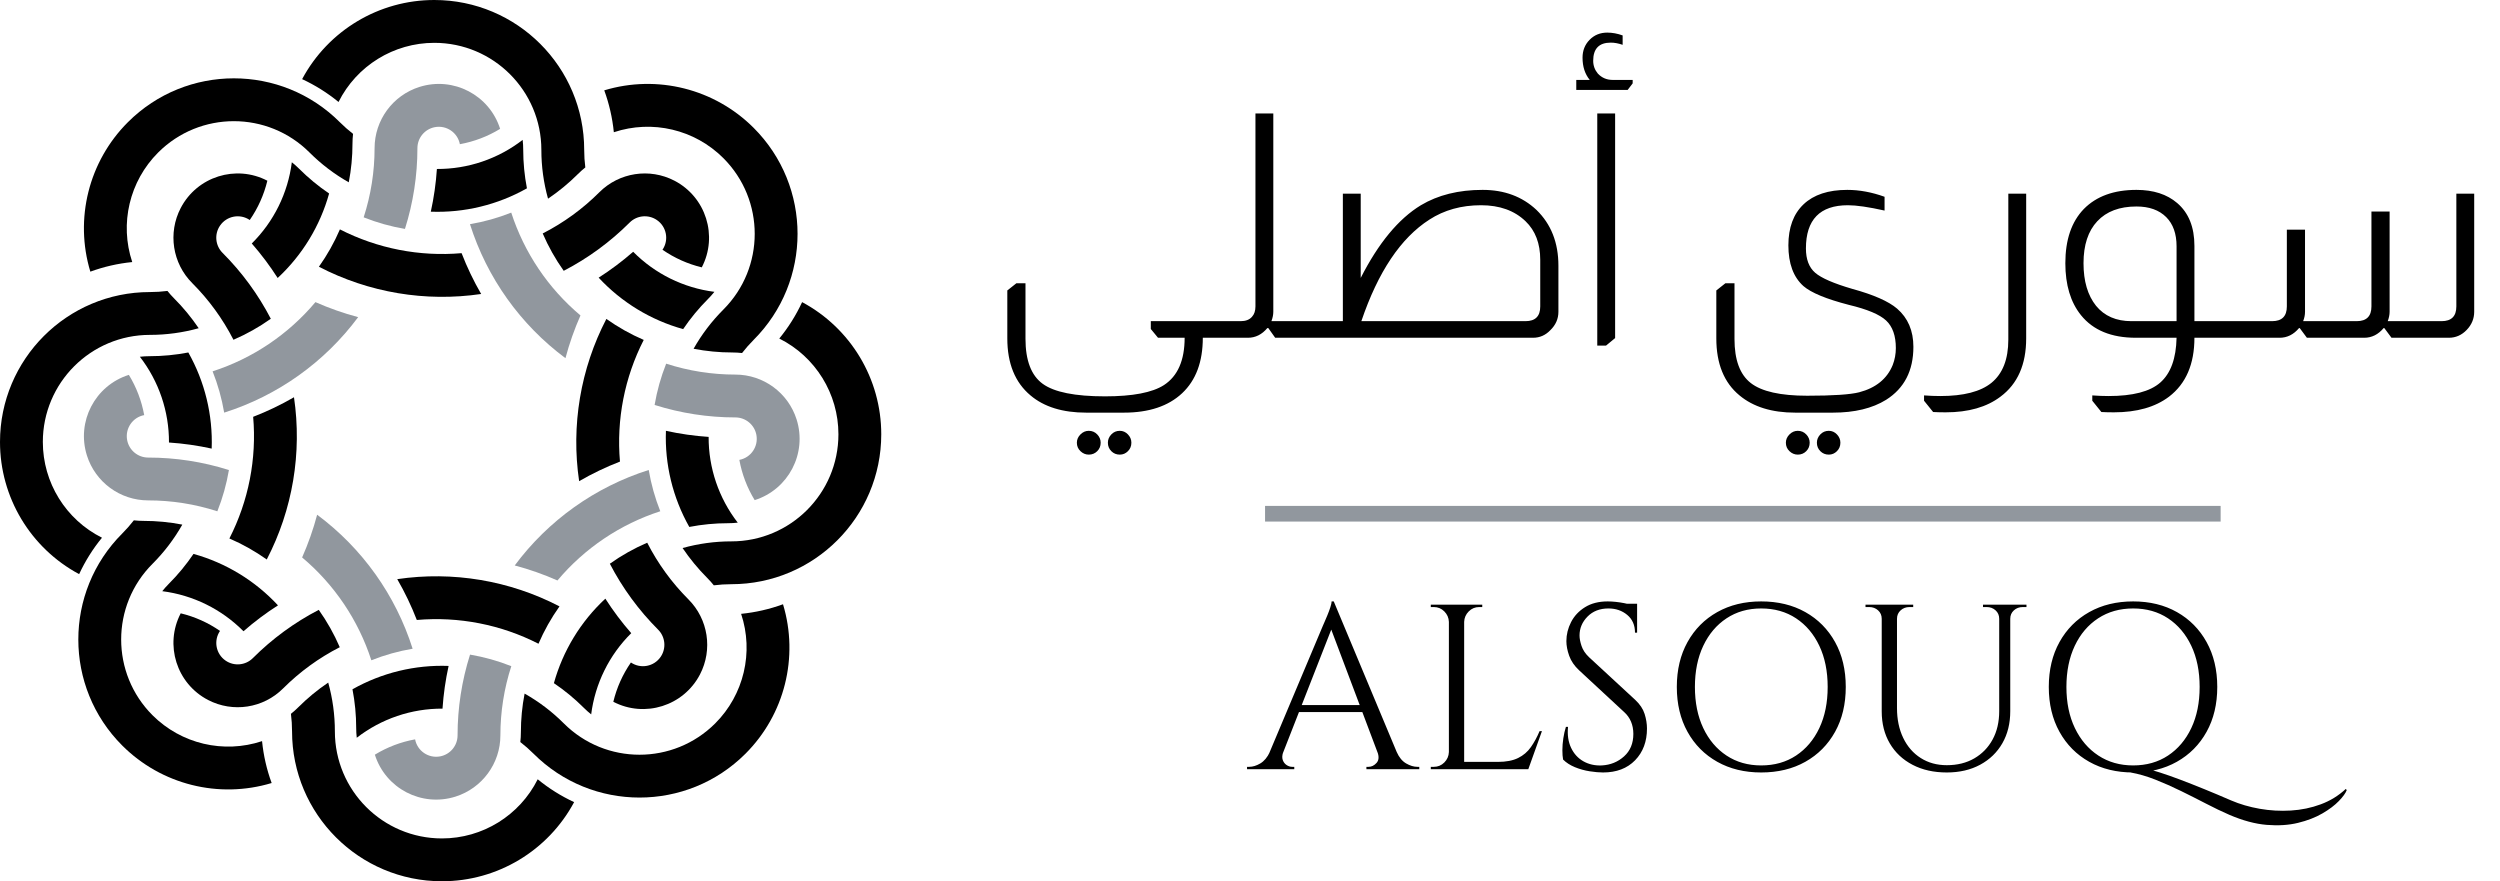 <?xml version="1.0" encoding="utf-8"?>
<svg width="478.767" height="168.768" viewBox="0 0 478.767 168.768" fill="none" xmlns="http://www.w3.org/2000/svg">
  <g id="Logo Ar Black New 2">
    <g id="Icon">
      <path id="_fACB9NrgppsksNpAKL-1H" d="M27.325 4.552C19.284 5.25 11.21 3.673 4.022 0C2.938 2.52 1.588 4.918 0 7.155C9.553 12.114 20.424 13.94 31.073 12.371C29.622 9.866 28.368 7.254 27.325 4.552L27.325 4.552Z" fill="#000000" fill-rule="evenodd" transform="translate(61.073 43.93)" />
      <path id="_1XSAV2EIwFBLrz0obNwLp" d="M17.696 1.875C17.696 1.249 17.66 0.624 17.589 0C12.892 3.639 7.108 5.602 1.166 5.574C0.981 8.325 0.591 11.06 0 13.753C6.431 13.991 12.804 12.442 18.408 9.279C17.936 6.84 17.696 4.361 17.696 1.875L17.696 1.875Z" fill="#000000" fill-rule="evenodd" transform="translate(82.503 26.787)" />
      <path id="_y4F75-d5o4CZ-gZI4ReF_" d="M2.089 12.306C2.089 16.804 1.384 21.272 0 25.551C2.55 26.567 5.199 27.309 7.905 27.767C9.487 22.768 10.293 17.552 10.293 12.308C10.293 10.339 11.692 8.648 13.629 8.279C15.853 7.857 18.001 9.317 18.425 11.543C21.151 11.046 23.763 10.052 26.131 8.605C24.084 2.125 17.174 -1.471 10.691 0.573C5.569 2.187 2.089 6.936 2.089 12.306L2.089 12.306Z" fill="#91979E" fill-rule="evenodd" transform="translate(69.645 16.072)" />
      <path id="_S6cQIm7NDeRn5c33D2znw" d="M0 15.155C2.499 16.314 4.841 17.784 6.971 19.529C10.449 12.588 17.546 8.203 25.308 8.203C36.633 8.203 45.816 17.386 45.816 28.713C45.816 31.87 46.245 35.009 47.093 38.05C49.152 36.659 51.072 35.073 52.832 33.316C53.276 32.873 53.743 32.457 54.233 32.067C54.092 30.955 54.019 29.834 54.019 28.713C54.019 12.855 41.166 0 25.308 0C14.726 0 4.999 5.824 0 15.155L0 15.155Z" fill="#000000" fill-rule="evenodd" transform="translate(57.859 0)" />
      <path id="_Yy3sRt9ET9PQJUM4o7zhY" d="M19.694 0C14.503 6.178 7.678 10.773 0 13.256C1.016 15.806 1.757 18.455 2.216 21.162C12.476 17.913 21.455 11.516 27.875 2.876C25.077 2.132 22.342 1.17 19.694 0L19.694 0Z" fill="#91979E" fill-rule="evenodd" transform="translate(40.715 57.859)" />
      <path id="_1sH8kRh53h6meGE_r-Efo" d="M9.073 1.249C8.63 0.806 8.162 0.39 7.672 0C6.924 5.895 4.224 11.373 0 15.556C1.815 17.632 3.474 19.841 4.959 22.164C9.675 17.786 13.087 12.185 14.812 5.985C12.753 4.592 10.833 3.007 9.073 1.249L9.073 1.249Z" fill="#000000" fill-rule="evenodd" transform="translate(48.216 31.073)" />
      <path id="_kcvdDcPeNHMPF9TvNpfX8" d="M3.605 21.008C6.785 24.189 9.446 27.846 11.493 31.852C14.013 30.767 16.411 29.417 18.648 27.829C16.231 23.175 13.115 18.917 9.406 15.21C8.013 13.817 7.807 11.631 8.915 10.002C10.19 8.129 12.74 7.643 14.613 8.918C16.19 6.64 17.334 4.088 17.986 1.392C11.958 -1.745 4.526 0.599 1.389 6.629C-1.088 11.391 -0.193 17.211 3.605 21.008L3.605 21.008Z" fill="#000000" fill-rule="evenodd" transform="translate(33.215 33.216)" />
      <path id="_zmXOV9Vlm8Tu8CNrhYOP4" d="M1.229 37.023C3.816 36.076 6.511 35.459 9.252 35.186C6.803 27.819 8.721 19.702 14.211 14.213C22.221 6.203 35.205 6.203 43.215 14.213C45.448 16.444 47.973 18.362 50.72 19.914C51.194 17.473 51.431 14.994 51.431 12.508C51.431 11.882 51.468 11.256 51.539 10.633C50.651 9.945 49.809 9.203 49.016 8.41C37.805 -2.803 19.624 -2.803 8.412 8.41C0.925 15.896 -1.833 26.891 1.229 37.023L1.229 37.023Z" fill="#000000" fill-rule="evenodd" transform="translate(16.072 15.001)" />
      <path id="_nRFq-CRXC_qsijN7FiDum" d="M4.552 3.748C5.25 11.786 3.673 19.861 0 27.048C2.52 28.135 4.918 29.483 7.155 31.073C12.114 21.519 13.94 10.648 12.371 0C9.866 1.451 7.254 2.704 4.552 3.748L4.552 3.748Z" fill="#000000" fill-rule="evenodd" transform="translate(43.93 76.075)" />
      <path id="_GtMrKMYBFuZxkIqUaB82B" d="M1.875 0.711C1.249 0.711 0.624 0.748 0 0.819C3.639 5.518 5.602 11.3 5.574 17.242C8.325 17.426 11.06 17.819 13.753 18.408C13.991 11.977 12.442 5.606 9.279 0C6.84 0.471 4.361 0.711 1.875 0.711L1.875 0.711Z" fill="#000000" fill-rule="evenodd" transform="translate(26.786 67.502)" />
      <path id="_Se1Eznnh9j1O3gH_arfr7" d="M12.306 24.039C16.804 24.039 21.272 24.744 25.551 26.129C26.567 23.581 27.309 20.93 27.767 18.226C22.768 16.644 17.552 15.838 12.308 15.838C10.339 15.838 8.648 14.439 8.279 12.502C7.857 10.277 9.317 8.128 11.543 7.706C11.046 4.978 10.052 2.366 8.605 0C2.125 2.044 -1.471 8.955 0.573 15.438C2.187 20.557 6.936 24.039 12.306 24.039L12.306 24.039Z" fill="#91979E" fill-rule="evenodd" transform="translate(16.072 71.789)" />
      <path id="_rYwBYrNpAwOcBp9UnCJLE" d="M15.155 54.233C16.314 51.735 17.784 49.392 19.529 47.26C12.588 43.784 8.203 36.687 8.203 28.923C8.203 17.596 17.386 8.415 28.713 8.415C31.87 8.415 35.009 7.987 38.05 7.14C36.659 5.081 35.073 3.159 33.316 1.401C32.873 0.958 32.457 0.491 32.067 0C30.955 0.141 29.834 0.214 28.713 0.214C12.855 0.214 0 13.07 0 28.925C0 39.507 5.824 49.236 15.155 54.233L15.155 54.233Z" fill="#000000" fill-rule="evenodd" transform="translate(0 55.717)" />
      <path id="_SiQQyclBbaM3JNNYhJo84" d="M0 8.18C6.178 13.372 10.773 20.197 13.256 27.873C15.806 26.86 18.455 26.118 21.161 25.66C17.913 15.399 11.516 6.42 2.876 0C2.132 2.801 1.17 5.533 0 8.18L0 8.18Z" fill="#91979E" fill-rule="evenodd" transform="translate(57.859 98.575)" />
      <path id="_GncUxpdKptzBXS-ACdsQN" d="M1.249 5.739C0.806 6.182 0.39 6.65 0 7.14C5.895 7.89 11.373 10.588 15.556 14.812C17.632 12.995 19.841 11.338 22.164 9.853C17.786 5.137 12.185 1.725 5.985 0C4.592 2.059 3.007 3.979 1.249 5.739L1.249 5.739Z" fill="#000000" fill-rule="evenodd" transform="translate(31.072 106.076)" />
      <path id="_gaOsq5LASKuQu4Cq4RLiW" d="M21.008 15.043C24.189 11.865 27.846 9.202 31.852 7.155C30.767 4.635 29.417 2.237 27.829 0C23.175 2.417 18.919 5.533 15.21 9.242C13.817 10.633 11.631 10.841 10.002 9.733C8.129 8.458 7.643 5.908 8.918 4.035C6.64 2.458 4.088 1.314 1.392 0.664C-1.745 6.692 0.599 14.122 6.629 17.259C11.391 19.739 17.211 18.843 21.008 15.043L21.008 15.043Z" fill="#000000" fill-rule="evenodd" transform="translate(33.215 116.79)" />
      <path id="_NRtsBLs1qUcF8a1AH_U_E" d="M37.023 50.307C36.076 47.721 35.459 45.025 35.186 42.284C27.819 44.736 19.702 42.814 14.211 37.328C6.203 29.317 6.203 16.331 14.211 8.323C16.444 6.092 18.362 3.566 19.914 0.819C17.473 0.345 14.994 0.107 12.508 0.107C11.882 0.107 11.256 0.071 10.633 0C9.945 0.885 9.203 1.729 8.41 2.522C-2.804 13.734 -2.804 31.915 8.41 43.127C15.896 50.612 26.891 53.37 37.023 50.307L37.023 50.307Z" fill="#000000" fill-rule="evenodd" transform="translate(15 99.647)" />
      <path id="_AR6_kdHptNRS7B9mtSqJu" d="M3.748 8.366C11.786 7.668 19.861 9.245 27.048 12.918C28.135 10.398 29.483 8 31.073 5.763C21.519 0.804 10.648 -1.022 0 0.547C1.451 3.052 2.704 5.664 3.748 8.366L3.748 8.366Z" fill="#000000" fill-rule="evenodd" transform="translate(76.074 110.362)" />
      <path id="_3cW9cx9tYI-z97E6mHblY" d="M0.711 11.904C0.711 12.53 0.748 13.156 0.819 13.779C5.518 10.139 11.3 8.178 17.242 8.203C17.426 5.452 17.819 2.715 18.408 0.024C11.977 -0.214 5.606 1.333 0 4.498C0.471 6.939 0.711 9.418 0.711 11.904L0.711 11.904Z" fill="#000000" fill-rule="evenodd" transform="translate(67.502 127.505)" />
      <path id="_1-MfNQAQxINyapyvsXoT6" d="M24.039 15.461C24.039 10.961 24.744 6.493 26.129 2.214C23.581 1.2 20.93 0.459 18.226 0C16.644 5.002 15.838 10.215 15.838 15.461C15.838 17.431 14.439 19.121 12.502 19.49C10.277 19.912 8.128 18.453 7.706 16.228C4.978 16.723 2.366 17.718 0 19.164C2.044 25.645 8.955 29.24 15.438 27.196C20.557 25.58 24.039 20.831 24.039 15.461L24.039 15.461Z" fill="#91979E" fill-rule="evenodd" transform="translate(71.789 125.362)" />
      <path id="_tx5CIgSVTNKDitQ_l-2WZ" d="M54.233 22.893C51.735 21.734 49.392 20.264 47.26 18.519C43.784 25.46 36.687 29.845 28.923 29.845C17.596 29.845 8.415 20.662 8.415 9.337C8.415 6.18 7.987 3.039 7.14 0C5.081 1.389 3.159 2.977 1.401 4.732C0.958 5.175 0.491 5.591 0 5.983C0.141 7.095 0.214 8.216 0.214 9.337C0.214 25.192 13.07 38.048 28.925 38.048C39.507 38.05 49.236 32.225 54.233 22.893L54.233 22.893Z" fill="#000000" fill-rule="evenodd" transform="translate(55.716 130.72)" />
      <path id="_fPiFWASofwGFEBUNYcpba" d="M8.182 21.162C13.372 14.983 20.197 10.391 27.873 7.903C26.86 5.355 26.118 2.704 25.66 0C15.399 3.251 6.42 9.645 0 18.284C2.801 19.029 5.533 19.991 8.182 21.162L8.182 21.162Z" fill="#91979E" fill-rule="evenodd" transform="translate(98.575 90.004)" />
      <path id="_QhxgC-5HvO91wAnrRYWT0" d="M5.739 20.913C6.182 21.357 6.65 21.772 7.14 22.164C7.89 16.267 10.588 10.792 14.812 6.609C12.995 4.532 11.338 2.323 9.853 0C5.137 4.378 1.725 9.98 0 16.181C2.059 17.57 3.979 19.158 5.739 20.913L5.739 20.913Z" fill="#000000" fill-rule="evenodd" transform="translate(106.075 114.647)" />
      <path id="_PdXt6Fvd7q-cKeu8edBCh" d="M15.043 10.845C11.865 7.665 9.202 4.007 7.155 0C4.635 1.086 2.237 2.434 0 4.024C2.417 8.681 5.533 12.935 9.242 16.646C10.633 18.037 10.841 20.225 9.733 21.854C8.458 23.727 5.908 24.213 4.035 22.938C2.458 25.216 1.314 27.768 0.664 30.464C6.692 33.601 14.122 31.255 17.259 25.229C19.739 20.463 18.843 14.643 15.043 10.845L15.043 10.845Z" fill="#000000" fill-rule="evenodd" transform="translate(116.79 103.933)" />
      <path id="_P35xdtj5EQSn-pY4kvbd1" d="M50.307 0C47.721 0.947 45.025 1.562 42.284 1.836C44.736 9.204 42.814 17.321 37.328 22.811C29.317 30.817 16.331 30.817 8.323 22.811C6.092 20.579 3.566 18.659 0.819 17.109C0.345 19.55 0.107 22.029 0.107 24.515C0.107 25.141 0.071 25.767 0 26.39C0.885 27.076 1.729 27.817 2.522 28.61C13.734 39.822 31.915 39.822 43.127 28.61C50.612 21.127 53.37 10.13 50.307 0L50.307 0Z" fill="#000000" fill-rule="evenodd" transform="translate(99.646 115.719)" />
      <path id="_zsQezP-4GRt9QN9ofB0IM" d="M8.366 27.325C7.668 19.284 9.245 11.21 12.918 4.022C10.398 2.938 8 1.588 5.763 0C0.804 9.553 -1.022 20.424 0.547 31.073C3.052 29.622 5.664 28.368 8.366 27.325L8.366 27.325Z" fill="#000000" fill-rule="evenodd" transform="translate(110.361 61.074)" />
      <path id="_cvPHabGzPQQ_wN0_o3dGp" d="M11.904 17.696C12.53 17.696 13.156 17.66 13.779 17.589C10.139 12.892 8.178 7.108 8.203 1.166C5.452 0.981 2.715 0.591 0.024 0C-0.214 6.431 1.333 12.804 4.498 18.408C6.939 17.936 9.418 17.696 11.904 17.696L11.904 17.696Z" fill="#000000" fill-rule="evenodd" transform="translate(127.505 82.503)" />
      <path id="_vdl6KhYywv2j3TgjtCWCI" d="M15.461 2.089C10.961 2.089 6.493 1.384 2.214 0C1.2 2.55 0.459 5.199 0 7.905C5.002 9.487 10.215 10.293 15.461 10.293C17.431 10.293 19.121 11.692 19.49 13.629C19.912 15.853 18.453 18.001 16.229 18.425C16.723 21.151 17.718 23.763 19.164 26.131C25.645 24.084 29.24 17.174 27.196 10.691C25.58 5.569 20.831 2.089 15.461 2.089L15.461 2.089Z" fill="#91979E" fill-rule="evenodd" transform="translate(125.362 69.646)" />
      <path id="_1R9F3Ow0EfvqDLpABCK8k" d="M22.893 0C21.734 2.499 20.264 4.841 18.519 6.971C25.46 10.449 29.845 17.546 29.845 25.308C29.845 36.633 20.662 45.816 9.337 45.816C6.18 45.816 3.039 46.245 0 47.093C1.389 49.152 2.977 51.072 4.732 52.832C5.175 53.276 5.591 53.743 5.983 54.233C7.095 54.092 8.216 54.019 9.337 54.019C25.192 54.019 38.048 41.166 38.048 25.308C38.05 14.726 32.225 4.999 22.893 0L22.893 0Z" fill="#000000" fill-rule="evenodd" transform="translate(130.719 57.86)" />
      <path id="_bf8qOrk9tGQixANIc7ah3" d="M21.162 19.694C14.983 14.503 10.391 7.678 7.903 0C5.355 1.016 2.704 1.757 0 2.216C3.251 12.476 9.645 21.455 18.284 27.875C19.029 25.077 19.991 22.342 21.162 19.694L21.162 19.694Z" fill="#91979E" fill-rule="evenodd" transform="translate(90.003 40.716)" />
      <path id="_4XagiIcioWUsv--0f5JG1" d="M20.913 9.073C21.357 8.63 21.772 8.162 22.164 7.672C16.267 6.924 10.792 4.224 6.609 0C4.532 1.815 2.323 3.474 0 4.959C4.378 9.675 9.98 13.087 16.181 14.812C17.57 12.753 19.158 10.832 20.913 9.073L20.913 9.073Z" fill="#000000" fill-rule="evenodd" transform="translate(114.647 48.216)" />
      <path id="_sNR1ypVT2cXTH7vKAehYz" d="M10.845 3.605C7.665 6.785 4.007 9.446 0 11.493C1.086 14.013 2.434 16.411 4.024 18.648C8.681 16.231 12.935 13.115 16.646 9.406C18.037 8.013 20.225 7.807 21.854 8.915C23.727 10.19 24.213 12.74 22.938 14.613C25.216 16.19 27.768 17.334 30.464 17.986C33.601 11.958 31.255 4.526 25.229 1.389C20.463 -1.088 14.643 -0.193 10.845 3.605L10.845 3.605Z" fill="#000000" fill-rule="evenodd" transform="translate(103.933 33.216)" />
      <path id="_gIvt5bZnjuRTxGC4Bj_G0" d="M0 1.229C0.947 3.816 1.562 6.511 1.836 9.252C9.204 6.803 17.321 8.721 22.811 14.211C30.817 22.219 30.817 35.205 22.811 43.213C20.579 45.446 18.659 47.971 17.109 50.718C19.55 51.191 22.029 51.429 24.515 51.429C25.141 51.429 25.767 51.466 26.39 51.536C27.076 50.649 27.817 49.807 28.61 49.014C39.822 37.803 39.822 19.622 28.61 8.41C21.127 0.925 10.13 -1.833 0 1.229L0 1.229Z" fill="#000000" fill-rule="evenodd" transform="translate(115.718 16.072)" />
    </g>
    <g id="Text" transform="translate(188.767 10.384)">
      <path d="M16.155 11.79L29.475 43.65L25.65 43.65L15.255 16.065L16.155 11.79ZM6.48 40.635Q6.165 41.535 6.39 42.165Q6.615 42.795 7.133 43.133Q7.65 43.47 8.19 43.47L8.595 43.47L8.595 43.92L-0.45 43.92L-0.45 43.47Q-0.45 43.47 -0.247 43.47Q-0.045 43.47 -0.045 43.47Q0.99 43.47 2.092 42.818Q3.195 42.165 3.915 40.635L6.48 40.635ZM16.155 11.79L16.56 14.94L5.265 43.785L2.565 43.785L14.085 16.425Q14.085 16.425 14.332 15.863Q14.58 15.3 14.918 14.49Q15.255 13.68 15.502 12.915Q15.75 12.15 15.75 11.79L16.155 11.79ZM22.5 31.635L22.5 32.985L8.415 32.985L8.415 31.635L22.5 31.635ZM24.525 40.635L28.215 40.635Q28.89 42.165 30.015 42.818Q31.14 43.47 32.175 43.47Q32.175 43.47 32.355 43.47Q32.535 43.47 32.535 43.47L32.535 43.92L22.41 43.92L22.41 43.47L22.815 43.47Q23.67 43.47 24.345 42.727Q25.02 41.985 24.525 40.635ZM41.13 12.42L41.13 43.92L38.205 43.92L38.205 12.42L41.13 12.42ZM53.28 42.525L53.28 43.92L40.995 43.92L40.995 42.525L53.28 42.525ZM56.025 36.63L53.415 43.92L45.945 43.92L47.565 42.525Q49.95 42.525 51.458 41.782Q52.965 41.04 53.91 39.69Q54.855 38.34 55.575 36.63L56.025 36.63ZM38.34 40.635L38.34 43.92L34.74 43.92L34.74 43.47Q34.74 43.47 35.032 43.47Q35.325 43.47 35.325 43.47Q36.495 43.47 37.328 42.638Q38.16 41.805 38.205 40.635L38.34 40.635ZM38.34 15.705L38.205 15.705Q38.16 14.535 37.328 13.703Q36.495 12.87 35.325 12.87Q35.325 12.87 35.032 12.87Q34.74 12.87 34.74 12.87L34.74 12.42L38.34 12.42L38.34 15.705ZM40.995 15.705L40.995 12.42L44.595 12.42L44.595 12.87Q44.55 12.87 44.28 12.87Q44.01 12.87 44.01 12.87Q42.84 12.87 42.008 13.703Q41.175 14.535 41.13 15.705L40.995 15.705ZM68.625 11.79Q69.345 11.79 70.177 11.88Q71.01 11.97 71.797 12.127Q72.585 12.285 73.237 12.443Q73.89 12.6 74.25 12.78L74.25 17.775L73.845 17.775Q73.845 15.615 72.36 14.377Q70.875 13.14 68.76 13.14Q66.285 13.14 64.755 14.693Q63.225 16.245 63.225 18.315Q63.225 19.17 63.608 20.317Q63.99 21.465 65.025 22.455L73.89 30.645Q75.24 31.905 75.69 33.345Q76.14 34.785 76.14 36.135Q76.14 39.87 73.868 42.21Q71.595 44.55 67.725 44.55Q66.645 44.55 65.183 44.325Q63.72 44.1 62.347 43.538Q60.975 42.975 60.075 42.075Q59.94 41.355 59.94 40.275Q59.94 39.195 60.12 38.002Q60.3 36.81 60.615 35.82L61.02 35.82Q60.795 38.115 61.605 39.825Q62.415 41.535 63.968 42.413Q65.52 43.29 67.5 43.2Q69.975 43.065 71.752 41.468Q73.53 39.87 73.53 37.17Q73.53 35.865 73.08 34.807Q72.63 33.75 71.775 32.985L63.135 24.975Q61.785 23.715 61.245 22.207Q60.705 20.7 60.705 19.395Q60.705 17.505 61.605 15.75Q62.505 13.995 64.282 12.893Q66.06 11.79 68.625 11.79ZM74.25 12.24L74.25 13.185L70.83 13.185L70.83 12.24L74.25 12.24ZM98.01 11.79Q102.825 11.79 106.47 13.838Q110.115 15.885 112.163 19.575Q114.21 23.265 114.21 28.17Q114.21 33.075 112.163 36.765Q110.115 40.455 106.47 42.502Q102.825 44.55 98.01 44.55Q93.24 44.55 89.595 42.502Q85.95 40.455 83.903 36.765Q81.855 33.075 81.855 28.17Q81.855 23.265 83.903 19.575Q85.95 15.885 89.595 13.838Q93.24 11.79 98.01 11.79ZM98.01 43.2Q101.835 43.2 104.693 41.31Q107.55 39.42 109.148 36.045Q110.745 32.67 110.745 28.17Q110.745 23.67 109.148 20.295Q107.55 16.92 104.693 15.03Q101.835 13.14 98.01 13.14Q94.23 13.14 91.373 15.03Q88.515 16.92 86.918 20.295Q85.32 23.67 85.32 28.17Q85.32 32.67 86.918 36.045Q88.515 39.42 91.373 41.31Q94.23 43.2 98.01 43.2ZM124.02 12.42L124.02 32.22Q124.02 35.46 125.213 37.935Q126.405 40.41 128.565 41.782Q130.725 43.155 133.56 43.155Q136.575 43.155 138.825 41.85Q141.075 40.545 142.335 38.227Q143.595 35.91 143.595 32.805L143.595 12.42L145.71 12.42L145.71 32.805Q145.71 36.315 144.203 38.947Q142.695 41.58 139.95 43.065Q137.205 44.55 133.56 44.55Q129.825 44.55 127.013 43.087Q124.2 41.625 122.648 38.992Q121.095 36.36 121.095 32.85L121.095 12.42L124.02 12.42ZM121.23 12.42L121.23 15.12L121.095 15.12Q121.095 14.13 120.398 13.5Q119.7 12.87 118.71 12.87Q118.71 12.87 118.35 12.87Q117.99 12.87 117.99 12.87L117.99 12.42L121.23 12.42ZM127.125 12.42L127.125 12.87Q127.125 12.87 126.765 12.87Q126.405 12.87 126.405 12.87Q125.415 12.87 124.718 13.5Q124.02 14.13 124.02 15.12L123.93 15.12L123.93 12.42L127.125 12.42ZM143.73 12.42L143.73 15.12L143.595 15.12Q143.595 14.13 142.898 13.5Q142.2 12.87 141.21 12.87Q141.21 12.87 140.85 12.87Q140.49 12.87 140.49 12.87L140.49 12.42L143.73 12.42ZM148.815 12.42L148.815 12.87Q148.815 12.87 148.455 12.87Q148.095 12.87 148.095 12.87Q147.105 12.87 146.408 13.5Q145.71 14.13 145.71 15.12L145.62 15.12L145.62 12.42L148.815 12.42ZM168.75 44.55L169.2 43.38Q170.01 43.38 171.338 43.695Q172.665 44.01 174.42 44.572Q176.175 45.135 178.313 45.945Q180.45 46.755 182.88 47.745Q185.31 48.735 188.01 49.905Q190.53 50.985 193.478 51.502Q196.425 52.02 199.44 51.84Q202.455 51.66 205.178 50.648Q207.9 49.635 209.97 47.7L210.15 47.925Q209.835 48.78 208.643 50.017Q207.45 51.255 205.47 52.403Q203.49 53.55 200.813 54.203Q198.135 54.855 194.828 54.585Q191.52 54.315 187.65 52.65Q185.58 51.75 183.24 50.535Q180.9 49.32 178.425 48.105Q175.95 46.89 173.498 45.922Q171.045 44.955 168.75 44.55ZM169.245 11.79Q174.015 11.79 177.638 13.838Q181.26 15.885 183.308 19.575Q185.355 23.265 185.355 28.17Q185.355 33.075 183.308 36.765Q181.26 40.455 177.615 42.502Q173.97 44.55 169.245 44.55Q164.475 44.55 160.83 42.502Q157.185 40.455 155.138 36.765Q153.09 33.075 153.09 28.17Q153.09 23.265 155.138 19.575Q157.185 15.885 160.83 13.838Q164.475 11.79 169.245 11.79ZM169.245 43.2Q173.07 43.2 175.928 41.31Q178.785 39.42 180.383 36.045Q181.98 32.67 181.98 28.17Q181.98 23.67 180.383 20.295Q178.785 16.92 175.928 15.03Q173.07 13.14 169.245 13.14Q165.42 13.14 162.54 15.03Q159.66 16.92 158.063 20.295Q156.465 23.67 156.465 28.17Q156.465 32.67 158.085 36.045Q159.705 39.42 162.585 41.31Q165.465 43.2 169.245 43.2Z" transform="translate(50.5 93)" fill="#000000" />
      <path id="Separator" d="M0 0L180 0" fill="none" stroke-width="3" stroke="#91979E" stroke-linecap="square" transform="translate(55 88)" />
      <path d="M7.62 43.86L7.62 54.48Q7.62 60.72 10.92 63.12Q14.22 65.52 22.86 65.52Q30.78 65.52 34.14 63.36Q38.1 60.78 38.1 54.3L33 54.3L31.62 52.62L31.62 51.12L42.66 51.12L42.66 54.3L41.58 54.3Q41.58 61.2 37.62 64.92Q33.66 68.64 26.46 68.64L19.26 68.64Q12.48 68.64 8.58 65.34Q4.14 61.62 4.14 54.42L4.14 45.24L5.88 43.86L7.62 43.86ZM19.74 72.12Q20.7 72.12 21.36 72.81Q22.02 73.5 22.02 74.4Q22.02 75.36 21.36 76.02Q20.7 76.68 19.74 76.68Q18.84 76.68 18.15 76.02Q17.46 75.36 17.46 74.4Q17.46 73.5 18.15 72.81Q18.84 72.12 19.74 72.12ZM25.68 72.12Q26.58 72.12 27.24 72.81Q27.9 73.5 27.9 74.4Q27.9 75.36 27.24 76.02Q26.58 76.68 25.68 76.68Q24.72 76.68 24.06 76.02Q23.4 75.36 23.4 74.4Q23.4 73.5 24.06 72.81Q24.72 72.12 25.68 72.12ZM55.08 11.34L55.08 49.32Q55.08 50.16 54.72 51.12L58.02 51.12L58.02 54.3L55.44 54.3L54.12 52.44L53.94 52.44C52.9 53.68 51.66 54.3 50.22 54.3L40.74 54.3L40.74 51.12L48.84 51.12Q50.28 51.12 51 50.28Q51.66 49.56 51.66 48.3L51.66 11.34L55.08 11.34ZM71.82 42.84Q76.92 32.82 83.34 28.92Q88.26 25.98 95.16 25.98Q101.4 25.98 105.48 29.82Q109.68 33.9 109.68 40.5L109.68 49.32Q109.68 51.36 108.12 52.86C107.2 53.82 106.1 54.3 104.82 54.3L57.6 54.3L57.6 51.12L68.4 51.12L68.4 26.7L71.82 26.7L71.82 42.84ZM106.2 39.36Q106.2 34.68 103.38 31.98Q100.2 28.92 94.86 28.92Q89.22 28.92 84.96 31.68Q76.74 36.96 71.94 51.12L103.38 51.12Q106.2 51.12 106.2 48.3L106.2 39.36ZM115.68 4.92Q114.3 3.24 114.3 0.66Q114.3 -1.38 115.65 -2.76Q117 -4.14 119.04 -4.14Q120.48 -4.14 121.98 -3.6L121.98 -1.8Q120.78 -2.22 119.7 -2.22Q116.34 -2.22 116.34 1.26Q116.34 2.64 117.24 3.72Q118.38 4.92 120.06 4.92L123.9 4.92L123.9 5.58L122.94 6.84L113.1 6.84L113.1 4.92L115.68 4.92ZM120.54 11.34L120.54 54.36L118.8 55.8L117.12 55.8L117.12 11.34L120.54 11.34ZM143.4 54.54Q143.4 60.54 146.52 62.97Q149.64 65.4 157.32 65.4Q164.7 65.4 167.28 64.74Q172.08 63.48 173.7 59.52Q174.3 57.96 174.3 56.28Q174.3 52.74 172.44 51Q170.58 49.26 165.3 48Q158.82 46.32 156.6 44.4Q153.72 41.82 153.72 36.6Q153.72 31.5 156.63 28.74Q159.54 25.98 165 25.98Q168.48 25.98 172.14 27.3L172.14 29.94Q167.58 28.92 165.12 28.92Q157.08 28.92 157.08 37.2Q157.08 40.32 158.85 41.85Q160.62 43.38 165.96 44.94Q172.08 46.62 174.54 48.72Q177.66 51.42 177.66 56.04Q177.66 62.88 172.44 66.18Q168.48 68.64 162.24 68.64L155.04 68.64Q148.32 68.64 144.36 65.34Q139.92 61.68 139.92 54.42L139.92 45.24L141.66 43.86L143.4 43.86L143.4 54.54ZM155.52 72.12Q156.48 72.12 157.14 72.81Q157.8 73.5 157.8 74.4Q157.8 75.36 157.14 76.02Q156.48 76.68 155.52 76.68Q154.62 76.68 153.93 76.02Q153.24 75.36 153.24 74.4Q153.24 73.5 153.93 72.81Q154.62 72.12 155.52 72.12ZM161.46 72.12Q162.36 72.12 163.02 72.81Q163.68 73.5 163.68 74.4Q163.68 75.36 163.02 76.02Q162.36 76.68 161.46 76.68Q160.5 76.68 159.84 76.02Q159.18 75.36 159.18 74.4Q159.18 73.5 159.84 72.81Q160.5 72.12 161.46 72.12ZM199.26 26.7L199.26 54.42Q199.26 61.92 194.34 65.58Q190.38 68.58 183.84 68.58Q182.52 68.58 181.44 68.52L179.7 66.36L179.7 65.34Q181.32 65.46 182.82 65.46Q189.48 65.46 192.6 62.94Q195.84 60.3 195.84 54.66L195.84 26.7L199.26 26.7ZM220.26 54.3C215.58 54.3 212.08 52.86 209.76 49.98Q206.76 46.26 206.76 40.02Q206.76 33.3 210.3 29.64Q213.9 25.98 220.38 25.98Q225.24 25.98 228.18 28.5Q231.48 31.32 231.48 36.72L231.48 51.12L233.46 51.12L233.46 54.3L231.48 54.3Q231.48 61.86 226.62 65.58Q222.66 68.58 216.06 68.58Q214.74 68.58 213.66 68.52L211.92 66.36L211.92 65.34Q213.54 65.46 215.04 65.46Q222 65.46 224.94 62.88Q227.94 60.24 228.06 54.3L220.26 54.3ZM228.06 36.78Q228.06 33.18 226.08 31.2Q224.04 29.16 220.38 29.16Q215.52 29.16 212.88 31.98Q210.24 34.8 210.24 40.02Q210.24 45.18 212.64 48.18Q215.04 51.12 219.42 51.12L228.06 51.12L228.06 36.78ZM285.06 26.7L285.06 49.32Q285.06 51.3 283.62 52.8C282.66 53.8 281.52 54.3 280.2 54.3L269.22 54.3L267.84 52.44L267.72 52.44C266.68 53.68 265.44 54.3 264 54.3L253.02 54.3L251.64 52.44L251.52 52.44C250.48 53.68 249.24 54.3 247.8 54.3L232.98 54.3L232.98 51.12L246.36 51.12Q249.18 51.12 249.18 48.3L249.18 33.6L252.66 33.6L252.66 49.32Q252.66 50.22 252.3 51.12L262.56 51.12Q265.38 51.12 265.38 48.3L265.38 30.12L268.86 30.12L268.86 49.32Q268.86 50.16 268.5 51.12L278.82 51.12Q281.64 51.12 281.64 48.3L281.64 26.7L285.06 26.7Z" transform="" fill="#000000" />
    </g>
  </g>
</svg>
